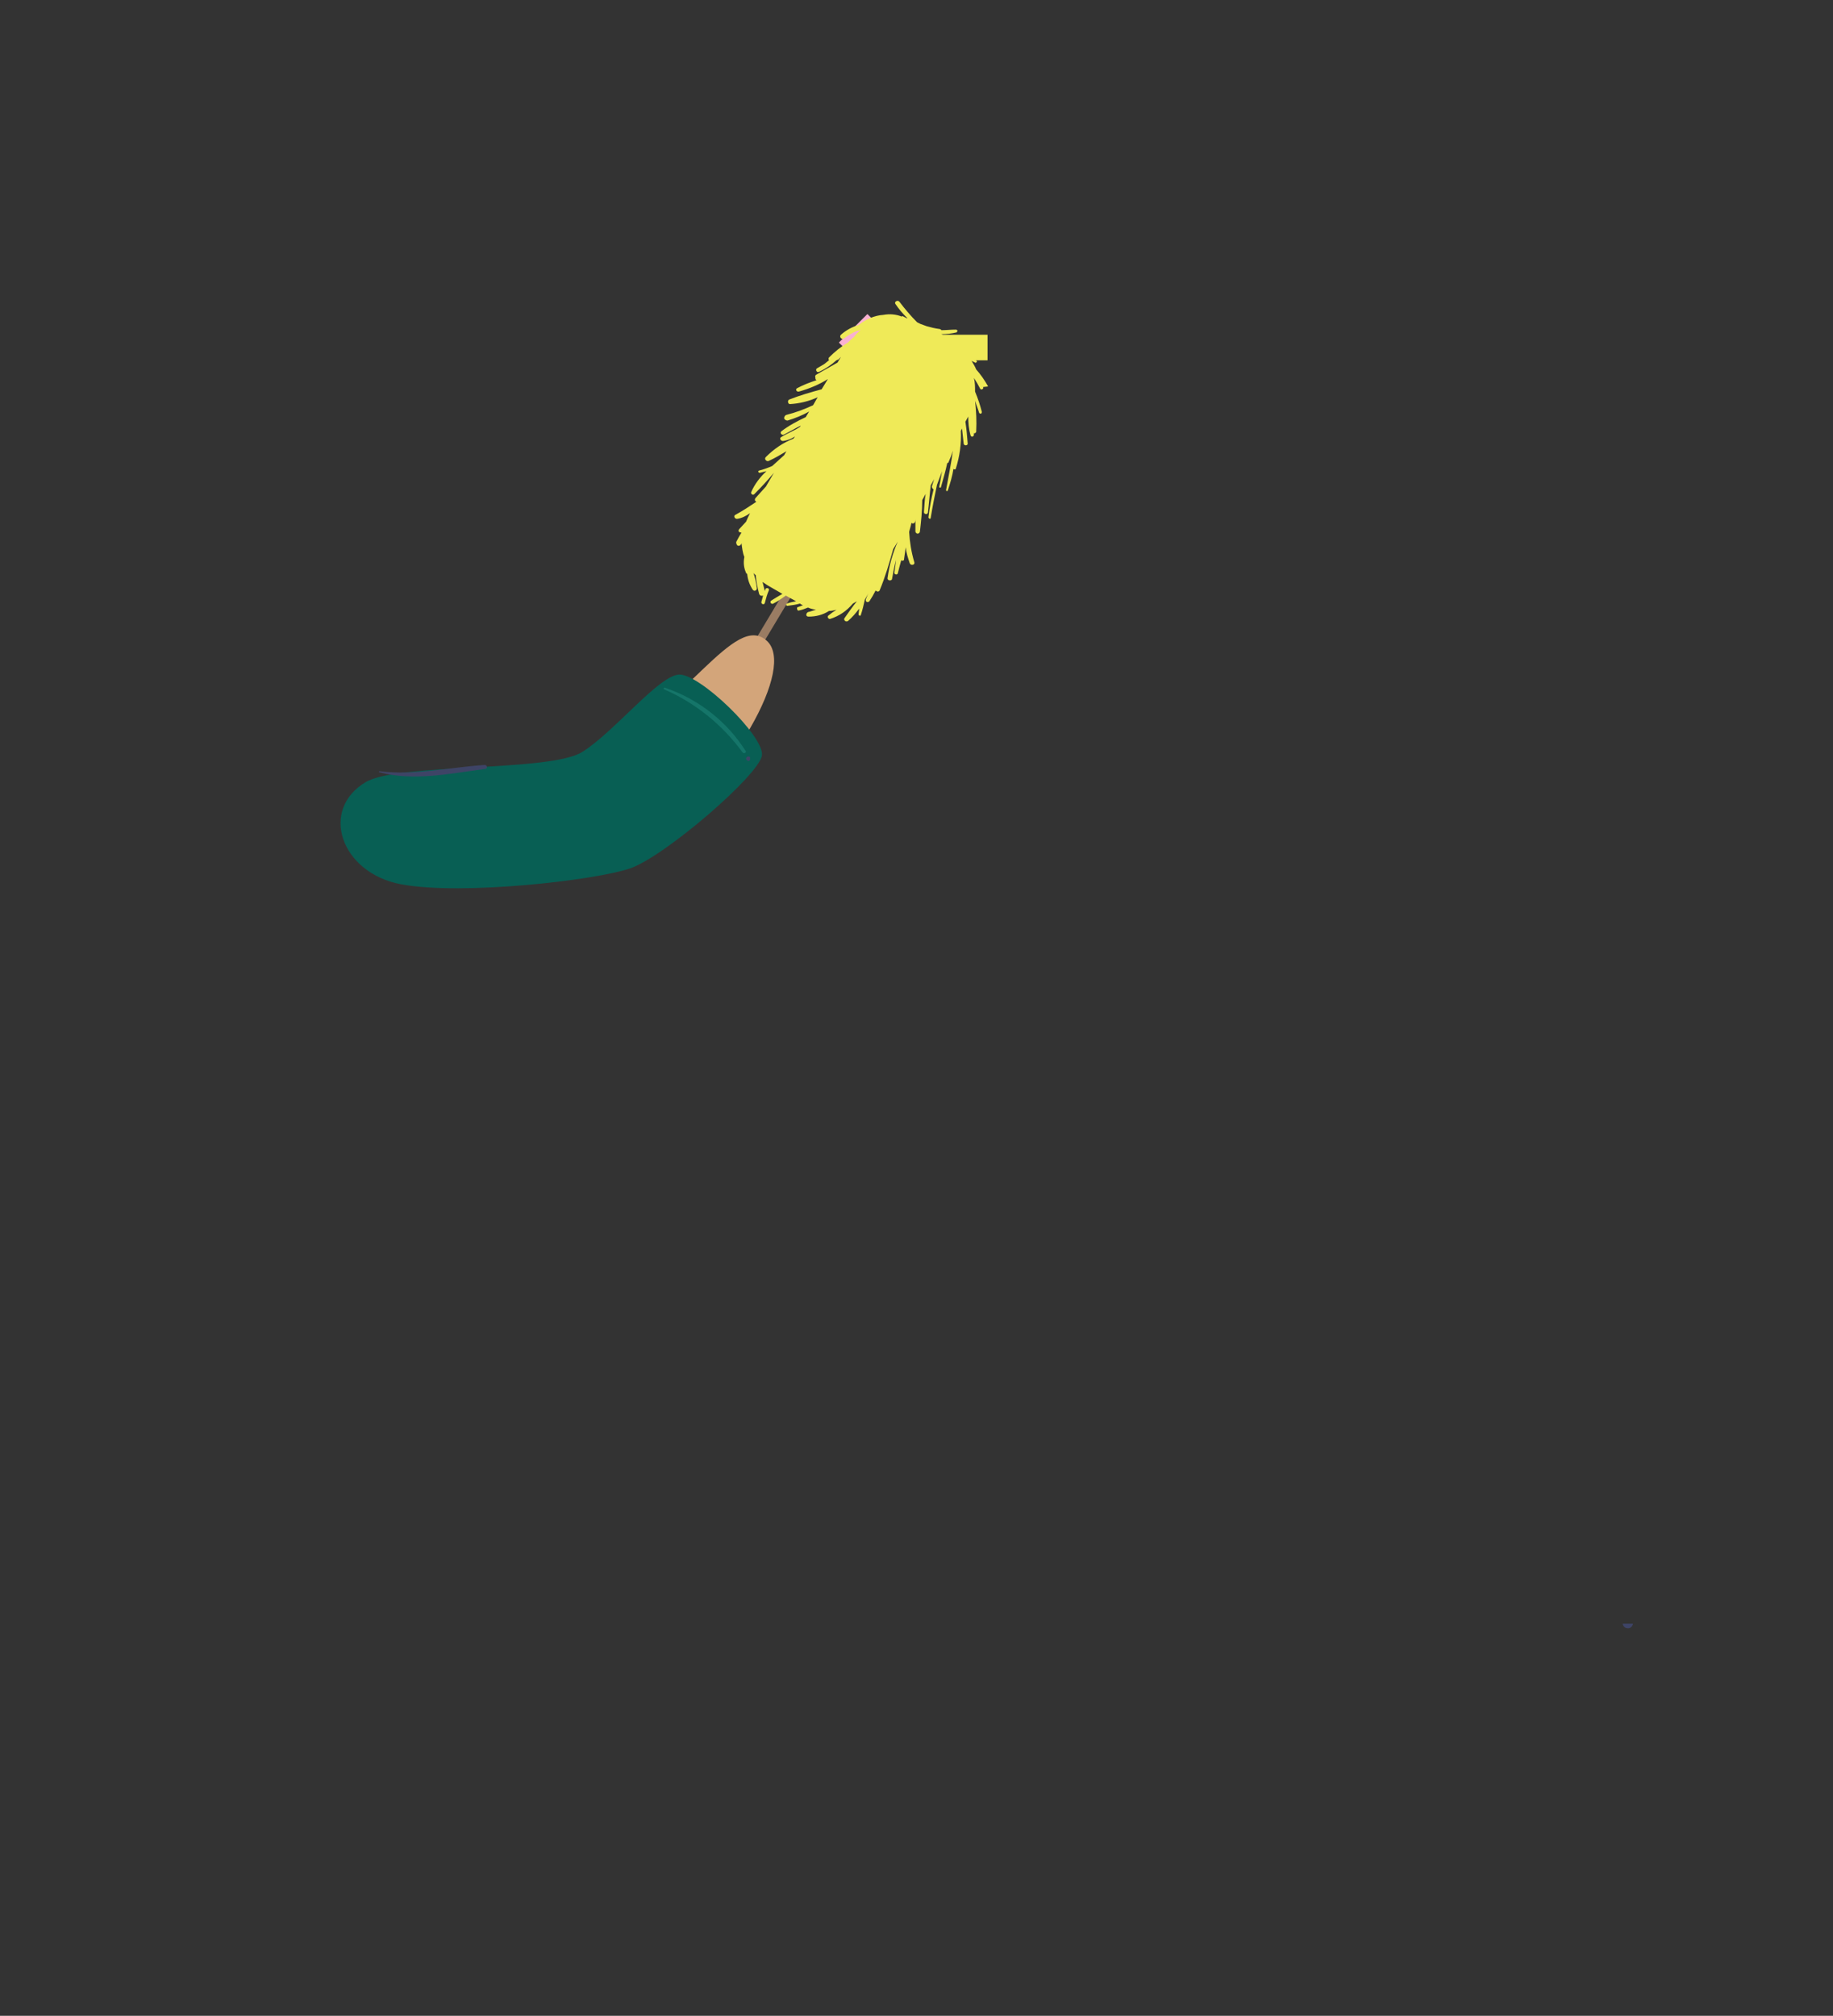 <?xml version="1.0" encoding="utf-8"?>
<!-- Generator: Adobe Illustrator 24.1.2, SVG Export Plug-In . SVG Version: 6.00 Build 0)  -->
<svg version="1.1" id="Layer_1" xmlns="http://www.w3.org/2000/svg" xmlns:xlink="http://www.w3.org/1999/xlink" x="0px" y="0px"
	 viewBox="0 0 322.6 354.7" style="enable-background:new 0 0 322.6 354.7;" xml:space="preserve">
<rect x="0" y="0" width="322.6" height="354.7" fill="#333333" stroke="none"/>
<style type="text/css">
	.st0{fill:#3E4466;}
	.st1{fill:none;}
	.st2{fill:#D4B191;}
	.st3{fill:#6A5949;}
	.st4{fill:#A4B5C3;}
	.st5{fill:#8EB9AC;}
	.st6{fill:#FFCE55;}
	.st7{fill:#B97288;}
	.st8{fill:#EFEA58;}
	.st9{fill:#F9B1D1;}
	.st10{opacity:0.2;}
	.st11{fill:none;stroke:#3E4466;}
	.st12{fill:#9A7C63;}
	.st13{fill:#D3A57A;}
	.st14{fill:#085F54;}
	.st15{fill:#157569;}
	.st16{clip-path:url(#SVGID_2_);}
	.st17{fill:#63332A;}
	.st18{fill:#AA8261;}
	.st19{fill:#FFFFFF;}
	.st20{fill:#49473B;}
</style>
<g id="Layer_2_1_">
	<g id="Group_43466">
		<g id="Group_43465">
			<g id="Group_43464">
				<g id="Group_43463">
					<path id="Path_584241_1_" class="st0" d="M287.4,285.7c-0.1,0.5-0.5,0.9-1,0.8c-0.4,0-0.8-0.4-0.8-0.8"/>
					<path id="Path_584242_1_" class="st0" d="M303.1,188.7"/>
					<path id="Path_584244_1_" class="st0" d="M309,221.4"/>
					<line id="Rectangle_19987_3_" class="st1" x1="67.6" y1="0" x2="254.8" y2="0"/>
					<path id="Rectangle_19987_2_" class="st2" d="M254.8,282.2"/>
					<path id="Path_584248_2_" class="st2" d="M240.2,282.2l2.6,22.7"/>
					<path id="Rectangle_19989_2_" class="st3" d="M77,133.5"/>
					<path id="Rectangle_19990_2_" class="st3" d="M77,141.4"/>
					<path id="Rectangle_20001_3_" class="st0" d="M142.3,108.7"/>
					<path id="Rectangle_20001_1_" class="st0" d="M142.3,120.5"/>
					<rect id="Rectangle_20002" x="142.3" y="87" class="st0" width="16.8" height="5.3"/>
					<path id="Rectangle_20006_2_" class="st4" d="M150.1,148.5"/>
					<path id="Rectangle_20007_2_" class="st0" d="M150.1,167.5"/>
					<line id="Rectangle_20012_1_" class="st1" x1="101.6" y1="145.4" x2="123.9" y2="145.4"/>
					<line id="Rectangle_20017_1_" class="st1" x1="120.3" y1="95.6" x2="120.3" y2="99.9"/>
					<line id="Rectangle_20032_1_" class="st1" x1="123.9" y1="168.1" x2="123.9" y2="164.1"/>
					<path id="Rectangle_20033_2_" class="st5" d="M168.2,119.3"/>
					<path id="Rectangle_20034_3_" class="st6" d="M186.9,119.3"/>
					<path id="Rectangle_20034_2_" class="st6" d="M178,119.3"/>
					<path id="Rectangle_20036_2_" class="st7" d="M159.1,92.2"/>
					<line id="Rectangle_20037_2_" class="st1" x1="159.1" y1="102.4" x2="168.2" y2="102.4"/>
					<line id="Rectangle_20042_1_" class="st1" x1="92.9" y1="133.5" x2="76.9" y2="133.5"/>
					<path id="Rectangle_20054_2_" class="st8" d="M168.2,119.3"/>
					<line id="Rectangle_20056_1_" class="st1" x1="172.2" y1="119.3" x2="176.8" y2="119.3"/>
					<rect id="Rectangle_20062" x="159.6" y="58.9" class="st8" width="14.2" height="4.5"/>
					<line id="Rectangle_20063_1_" class="st1" x1="77" y1="154.7" x2="92.7" y2="154.7"/>
					<line id="Rectangle_20070_2_" class="st1" x1="142.3" y1="85.6" x2="142.3" y2="91.1"/>
					
						<rect id="Rectangle_20077" x="148.5" y="57" transform="matrix(0.707 -0.707 0.707 0.707 2.35 124.966)" class="st9" width="7.1" height="5.3"/>
					<g id="Group_43456" class="st10">
						<g id="Group_43455">
							<g>
								<g>
									<path class="st1" d="M244.5,272.1"/>
									<g>
										<g id="Group_43454">
											<path id="Rectangle_20080_2_" class="st11" d="M243.9,271.5"/>
										</g>
									</g>
								</g>
							</g>
						</g>
					</g>
					<path id="Path_584249_3_" d="M65.7,354.7"/>
					<path id="Path_584250" class="st12" d="M120.7,135.9l10-16.7l16-26.7l3.7-6.1c0.2-0.4,0.1-0.8-0.3-1.1c-0.4-0.2-0.8-0.1-1,0.3
						c-3.3,5.6-6.7,11.1-10,16.7l-16,26.7l-3.7,6.1c-0.2,0.4-0.1,0.8,0.3,1.1C120.1,136.4,120.5,136.3,120.7,135.9"/>
					<path id="Path_584251" class="st8" d="M173.9,68c-0.6-1.1-1.3-2.1-2.1-3c-0.2-0.5-0.5-1-0.8-1.5l0.6,0.3c0.1,0.1,0.2,0,0.3-0.1
						l0,0c0.1-0.1,0-0.2-0.1-0.3l0,0c-0.5-0.3-0.9-0.6-1.4-0.9c-0.4-0.6-1-1.1-1.5-1.6c0.8,0.2,1.6,0.4,2.5,0.5
						c0.1,0,0.2-0.1,0.2-0.2c0-0.1,0-0.2-0.1-0.2c-1.1-0.3-2.3-0.5-3.5-0.8l0,0l-2.3-1.4c0.9,0,1.8-0.1,2.6-0.3
						c0.1,0,0.2-0.2,0.2-0.3l0,0c0-0.1-0.1-0.2-0.3-0.2c-0.9,0-1.7,0.1-2.5,0.1c-0.1-0.1-0.2-0.2-0.3-0.2c-0.8-0.1-1.6-0.3-2.3-0.5
						L162,57c-0.2-0.1-0.4-0.2-0.6-0.3c-1.1-1.1-2.2-2.4-3.1-3.6c-0.3-0.4-1,0-0.7,0.4c0.6,0.9,1.3,1.7,2.1,2.5h-0.1l-0.6-0.3
						c-0.1-0.1-0.2-0.1-0.3,0c-1-0.4-2.1-0.5-3.2-0.3c-1.6,0.1-3.2,0.8-4.4,1.8c-1.1,0.3-2.2,0.9-3.1,1.7c-0.4,0.4,0.2,1,0.6,0.6
						c0.7-0.5,1.5-1,2.3-1.3c0.1,0,0.1,0,0.2,0l0.2-0.1l0.2-0.1c-0.4,0.4-0.9,0.8-1.2,1.3c-0.4,0.3-0.7,0.6-1.1,1l0,0
						c-1.2,0.7-2.3,1.6-3.3,2.6c-0.1,0.1-0.1,0.3,0,0.5l0,0c-0.3,0.2-0.6,0.5-0.9,0.7l-1.2,0.7c-0.2,0.1-0.2,0.4-0.1,0.5
						c0.1,0.2,0.3,0.2,0.5,0.1l0,0l0,0c1.1-0.5,2.1-1.2,3-2l0.2-0.1c0.1,0,0.2,0,0.2-0.1l0.4-0.4l-0.6,1c-1.2,0.7-2.5,1.4-3.7,2.1
						c-0.2,0.1-0.3,0.3-0.2,0.5l0,0c0,0.2,0,0.4,0.2,0.5c-1.2,0.4-2.3,0.8-3.4,1.4c-0.4,0.2-0.1,0.7,0.3,0.6
						c1.8-0.5,3.5-1.2,5.1-2.2l-1.1,1.8c-1.9,0.5-3.9,1.1-5.7,1.8c-0.4,0.2-0.2,0.9,0.2,0.8c1.6-0.1,3.3-0.5,4.8-1.2l-0.8,1.4
						c-1.5,0.7-3.1,1.3-4.7,1.7c-0.3,0.1-0.4,0.4-0.4,0.6c0.1,0.3,0.4,0.4,0.6,0.4l0,0c1.3-0.4,2.6-0.9,3.8-1.6l-0.6,1
						c-1.5,0.7-3,1.5-4.3,2.5c-0.3,0.3,0.1,0.7,0.4,0.6c1-0.5,2-1.1,3-1.6l-0.1,0.2c-1,0.7-2.2,1.1-3.3,1.8
						c-0.4,0.2-0.1,0.7,0.3,0.7c0.8-0.1,1.5-0.4,2.1-0.8l-0.2,0.3l-0.1,0.1c-1.8,0.7-3.4,1.8-4.8,3.2c-0.2,0.2-0.2,0.4,0,0.6l0,0
						c0.1,0.1,0.3,0.2,0.5,0.1c1.1-0.5,2.1-1.1,3.1-1.7l-0.4,0.7c-0.7,0.6-1.4,1.3-2.1,1.9c-0.7,0.3-1.5,0.6-2.3,0.8
						c-0.3,0.1-0.1,0.4,0.1,0.4c0.4-0.1,0.8-0.2,1.2-0.3c-1.1,1-2.1,2.3-2.7,3.7c-0.1,0.4,0.4,0.6,0.6,0.3c1.2-1.2,2.3-2.4,3.4-3.7
						l-1.4,2.4c-0.6,0.7-1.2,1.3-1.8,2c-0.2,0.2-0.2,0.5,0,0.6l0,0l0.1,0.1c-1.2,0.8-2.4,1.6-3.7,2.3c-0.2,0.1-0.2,0.3-0.1,0.5
						c0.1,0.1,0.2,0.2,0.4,0.2c0.8-0.1,1.6-0.5,2.3-1l-0.1,0.2c-0.2,0.4-0.4,0.8-0.6,1.3l-1.2,1.3c-0.1,0.1-0.2,0.4,0,0.5l0,0
						c0.1,0.1,0.3,0.1,0.4,0.1c-0.3,0.5-0.6,1-0.9,1.6c-0.1,0.2,0,0.5,0.2,0.7l0,0c0.2,0.1,0.5,0,0.6-0.2l0.1-0.2
						c0.1,0.8,0.2,1.7,0.5,2.4c-0.2,1-0.1,1.9,0.3,2.8c0,0.1,0.1,0.1,0.2,0.2c0.1,1,0.4,1.9,1,2.8c0.2,0.2,0.4,0.2,0.6,0
						c0.1-0.1,0.1-0.2,0.1-0.3c-0.1-0.9-0.3-1.8-0.6-2.7c0.1,0.2,0.3,0.3,0.4,0.4c0.1,1.1,0.3,2.2,0.6,3.3c0.1,0.3,0.4,0.4,0.7,0.3
						l0,0c-0.1,0.4-0.2,0.7-0.3,1.1s0.5,0.6,0.6,0.2c0.2-0.8,0.4-1.5,0.7-2.2c0.2-0.4-0.5-0.6-0.6-0.2l-0.1,0.3
						c-0.1-0.5-0.3-1.1-0.4-1.6c0.3,0.2,0.6,0.4,0.9,0.6l2.6,1.5c-0.7,0.4-1.4,0.8-2,1.2c-0.3,0.3,0.1,0.7,0.4,0.5
						c0.8-0.4,1.5-0.9,2.2-1.4l1.8,1c-0.5,0.1-1.1,0.2-1.6,0.4c-0.1,0-0.2,0.2-0.1,0.3c0,0.1,0.1,0.1,0.2,0.1
						c0.8-0.1,1.5-0.2,2.2-0.4l0.1,0.1l0.4,0.2c-0.3,0.1-0.5,0.2-0.8,0.3c-0.2,0-0.3,0.2-0.2,0.4l0,0c0,0.2,0.2,0.3,0.4,0.2l0,0
						c0.5-0.1,1-0.3,1.5-0.5c0.4,0.2,0.9,0.3,1.4,0.4c-0.5,0.1-0.9,0.3-1.4,0.4c-0.2,0.1-0.3,0.3-0.3,0.5s0.2,0.3,0.4,0.3
						c1.3,0,2.5-0.3,3.6-1c0.4,0,0.9-0.1,1.3-0.2c-0.5,0.3-0.9,0.6-1.4,1c-0.3,0.2,0,0.7,0.3,0.6c1.6-0.5,2.9-1.4,4-2.7
						c0.2-0.1,0.5-0.3,0.7-0.4c-0.8,1-1.5,2-2.2,3c-0.1,0.2,0,0.4,0.2,0.5c0.1,0.1,0.3,0,0.4,0c0.8-0.7,1.4-1.4,2-2.2
						c0,0.3-0.1,0.7-0.1,1s0.4,0.3,0.4,0.1c0.3-0.9,0.5-1.8,0.7-2.7c0.3-0.5,0.6-1,0.8-1.6c-0.2,0.5-0.4,1-0.6,1.5
						c-0.1,0.2,0,0.4,0.1,0.5c0.2,0.1,0.4,0,0.5-0.1c0.4-0.6,0.8-1.3,1.1-1.9c0.2,0.2,0.5,0.3,0.7,0c1-2.4,1.7-4.8,2.4-7.3l0.8-1.3
						c-0.9,2-1.5,4.2-1.8,6.4c-0.1,0.5,0.8,0.6,0.8,0.1c0.2-1.1,0.4-2.2,0.7-3.3c-0.1,0.8-0.2,1.5-0.3,2.3c0,0.3,0.5,0.4,0.6,0.1
						c0.2-0.8,0.4-1.6,0.6-2.3c0.2,0.1,0.4,0.1,0.5-0.1v-0.1c0.1-0.7,0.2-1.4,0.3-2.1c0.1,1,0.4,1.9,0.7,2.8c0.2,0.5,1,0.3,0.8-0.2
						c-0.5-1.7-0.8-3.5-0.9-5.3c0.1-0.5,0.3-1,0.4-1.6c0.2,0.2,0.5,0.1,0.6-0.1s0.1-0.4,0.1-0.6c0,0.7,0,1.5,0,2.2
						c0,0.2,0.2,0.4,0.4,0.4s0.4-0.2,0.4-0.4c0.2-1.8,0.4-3.6,0.4-5.5l0.6-1.1c-0.2,1.1-0.2,2.1-0.3,3.2c0,0.4,0.6,0.5,0.7,0.1
						c0.2-1.6,0.3-3.2,0.5-4.8l0.6-1.1c-0.1,0.4-0.3,0.9-0.4,1.3c0,0.2,0.1,0.4,0.3,0.5l0,0c-0.4,1.6-0.7,3.2-0.9,4.9
						c0,0.3,0.4,0.4,0.4,0.1c0.3-1.9,0.7-3.9,1.1-5.8c0.3-0.8,0.6-1.6,0.9-2.4c-0.2,0.9-0.3,1.8-0.5,2.7c0,0.1,0,0.2,0.1,0.2
						s0.2,0,0.2-0.1c0.4-1.4,0.8-2.8,1.1-4.2c0.1,0,0.1-0.1,0.2-0.1c0.3-0.7,0.6-1.4,0.8-2.1c-0.3,2.3-0.8,4.6-1.2,6.9
						c0,0.1,0,0.2,0.1,0.2l0,0c0.1,0,0.2,0,0.2-0.1c0.4-1.2,0.8-2.5,1-3.8c0.1,0.1,0.2,0.1,0.3,0.1l0,0l0.1-0.1
						c0.7-2.2,1-4.4,0.9-6.7l0.2-0.4c0.1,0.9,0.2,1.8,0.3,2.7c0.1,0.4,0.8,0.3,0.7-0.1c-0.1-1.3-0.2-2.5-0.4-3.8l0.5-0.9
						c0,1.1,0.1,2.2,0.4,3.3c0.1,0.2,0.2,0.3,0.4,0.2l0,0c0.1,0,0.2-0.2,0.2-0.3c0-0.1,0-0.2,0-0.3c0.1,0.1,0.3,0,0.4-0.2l0,0v-0.1
						c0.1-1.8,0-3.6-0.2-5.4c0.2,0.7,0.5,1.4,0.7,2.1c0,0.1,0.2,0.2,0.3,0.2s0.2-0.2,0.2-0.3c-0.3-1.2-0.7-2.4-1.2-3.6
						c0-0.8,0-1.6-0.2-2.4c0.4,0.6,0.8,1.3,1.1,1.9c0.2,0.3,0.7,0,0.5-0.3"/>
					<path id="Path_584254_4_" class="st2" d="M50.2,342.2"/>
					<path id="Path_584254_3_" class="st2" d="M50.3,342.2"/>
					<path id="Path_584257_4_" class="st2" d="M108.6,341.5"/>
					<path id="Path_584257_3_" class="st2" d="M76.8,340.9"/>
					<path id="Path_584257_2_" class="st2" d="M108.6,341.6"/>
					<path id="Path_584261_3_" class="st13" d="M72.1,133.4"/>
					<path id="Path_584261_1_" class="st13" d="M64.1,150"/>
					<path id="Path_584262_3_" class="st14" d="M70.6,131.3"/>
					<path id="Path_584262_1_" class="st14" d="M60.9,147.6"/>
					<path id="Path_584274" class="st13" d="M66.9,137.8c6.6-3.5,34.1-2.3,37.2-4.1c17-9.8,25.2-25.9,30.8-21
						c5.3,4.6-5.8,24.2-21,36.1c-7.7,6-33.6,6.2-39.6,5.9C65.4,154.1,57.1,143.1,66.9,137.8"/>
					<path id="Path_584275" class="st14" d="M64.4,137.6c5.8-3.4,32.4-1.7,38.1-5.3s13.4-13.4,17-13.6s15,10.8,14.6,14.2
						s-17.1,17.8-23.2,19.9s-29.6,4.8-40.3,2.8S56.2,142.4,64.4,137.6"/>
					<path id="Path_584276" class="st0" d="M85.3,134.6c-6.2,0.4-12.2,1.9-18.5,1.1c-0.1,0-0.2,0.2,0,0.2c6.1,1.6,12.4,0.2,18.6-0.6
						C85.8,135.3,85.8,134.6,85.3,134.6"/>
					<path id="Path_584278" class="st15" d="M131.2,132.1c-3.3-5.2-8.3-9.1-14.2-11.1c-0.2,0-0.3,0.2-0.1,0.3
						c5.5,2.4,10.2,6.2,13.8,11.1C130.9,132.7,131.5,132.4,131.2,132.1"/>
					<path id="Path_584279" class="st0" d="M131.7,133.1c-0.2,0-0.4,0.2-0.4,0.4l0,0c0,0.2,0.2,0.3,0.4,0.4c0.2,0,0.4-0.2,0.3-0.4
						C132.1,133.2,131.9,133.1,131.7,133.1"/>
					<g id="Group_43472">
						<g>
							<g>
								<defs>
									<path id="SVGID_1_" d="M98.4,149.7"/>
								</defs>
								<clipPath id="SVGID_2_">
									<use xlink:href="#SVGID_1_"  style="overflow:visible;"/>
								</clipPath>
								<g class="st16">
									<g id="Group_43471">
										<path id="Path_584359_2_" class="st17" d="M74.7,119.3"/>
										<path id="Path_584359_4_" class="st17" d="M81,120.2c1.4-0.2,2.4-2.3,2.4-2.3c0.4-0.1,0.8-0.1,1.1-0.2"/>
										<path id="Path_584359_3_" class="st17" d="M74.7,119.3"/>
										<path id="Path_584362" class="st18" d="M77.7,113.5c0,0,0.4,0.8,2.3,0.6s1.7,2.1-0.3,1.7S76.5,112.5,77.7,113.5"/>
										<path id="Path_584364_2_" class="st19" d="M74.7,119.3c-0.3-1-0.3-1.9,0.2-1.7"/>
										<path id="Path_584365_1_" class="st20" d="M77.2,131.3"/>
										<path id="Path_584368_1_" class="st20" d="M66,122.1"/>
										<path id="Path_584369_1_" class="st20" d="M61.4,127.2"/>
										<path id="Path_584369_2_" class="st20" d="M57.5,114.5L57.5,114.5"/>
									</g>
								</g>
							</g>
						</g>
					</g>
				</g>
			</g>
		</g>
	</g>
</g>
</svg>
